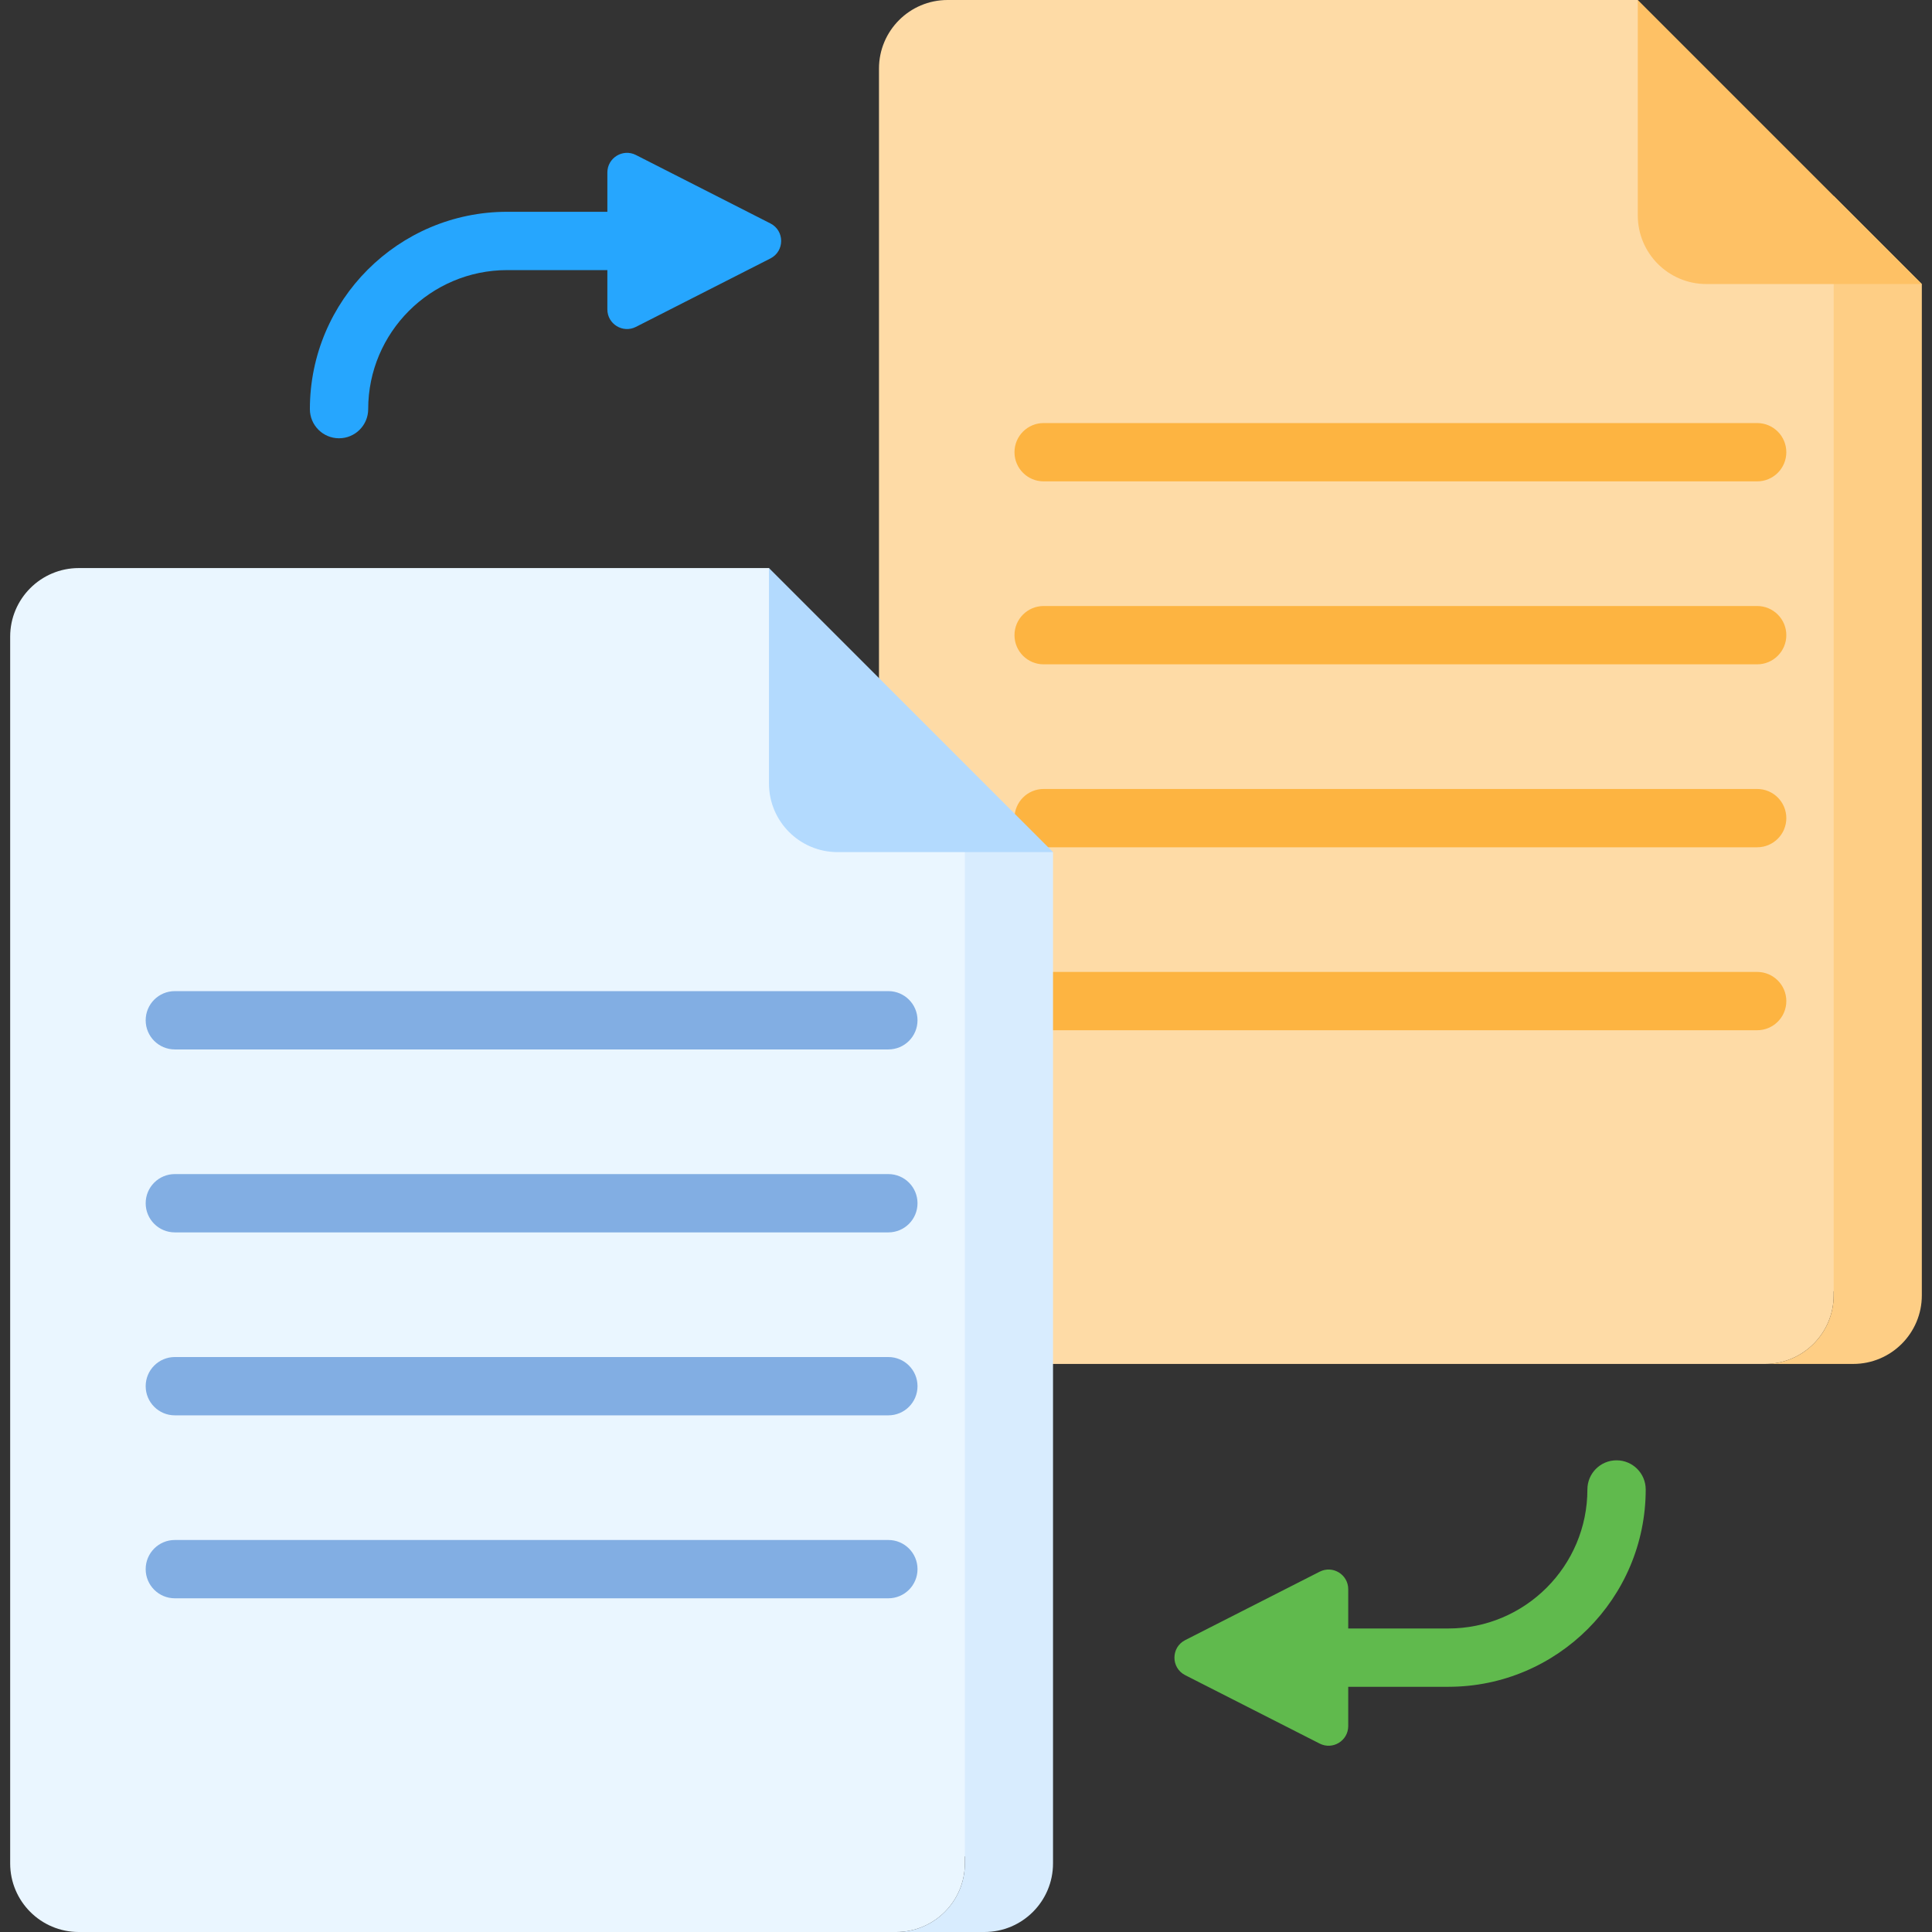 <svg id="Capa_1" enable-background="new 0 0 512 512" height="512" viewBox="0 0 512 512" width="512" xmlns="http://www.w3.org/2000/svg"><rect x="0" y="0" width="512" height="512" fill="#333333" stroke="none"/><g><g fill="#fedba6"><path d="m461.006 51.911-26.975-51.911h-182.91c-10.042 0-18.182 8.14-18.182 18.182v325.093c0 10.042 8.14 18.182 18.182 18.182h240.001c10.042 0 18.182-8.14 18.182-18.182 0 10.042-8.14 18.182-18.182 18.182h-23.362c10.042 0 18.182-8.14 18.182-18.182v-1.083h14.21v-266.919z"/><path d=""/></g><g><g><path d="m465.668 127.567h-189.093c-4.267 0-7.726-3.459-7.726-7.726 0-4.268 3.459-7.726 7.726-7.726h189.092c4.267 0 7.726 3.459 7.726 7.726.001 4.268-3.458 7.726-7.725 7.726z" fill="#fdb441"/></g><g><path d="m465.668 176.053h-189.093c-4.267 0-7.726-3.459-7.726-7.726s3.459-7.726 7.726-7.726h189.092c4.267 0 7.726 3.459 7.726 7.726s-3.458 7.726-7.725 7.726z" fill="#fdb441"/></g><g><path d="m465.668 224.538h-189.093c-4.267 0-7.726-3.459-7.726-7.726s3.459-7.726 7.726-7.726h189.092c4.267 0 7.726 3.459 7.726 7.726s-3.458 7.726-7.725 7.726z" fill="#fdb441"/></g><g><path d="m465.668 273.023h-189.093c-4.267 0-7.726-3.459-7.726-7.726s3.459-7.726 7.726-7.726h189.092c4.267 0 7.726 3.459 7.726 7.726s-3.458 7.726-7.725 7.726z" fill="#fdb441"/></g></g><path d="m485.943 51.911v23.362 268.001c0 10.042-8.14 18.182-18.182 18.182h23.362c10.042 0 18.182-8.14 18.182-18.182v-268.001z" fill="#fece85"/><path d="m452.213 75.273h57.091l-75.273-75.273v57.091c0 10.042 8.14 18.182 18.182 18.182z" fill="#fec165"/><path d="m228.185 202.455-24.397-51.912h-182.91c-10.042 0-18.182 8.14-18.182 18.182v325.093c0 10.042 8.14 18.182 18.182 18.182h216.64c10.042 0 18.182-8.14 18.182-18.182 0-.398 0-1.022 0-1.859h13.15v-266.142z" fill="#eaf6ff"/><path d="m255.699 493.818c0 10.042-8.14 18.182-18.182 18.182h23.362c10.042 0 18.182-8.14 18.182-18.182v-268.001l-23.362-7.555z" fill="#d8ecfe"/><path d="m221.97 225.817h57.091l-75.273-75.273v57.091c0 10.041 8.14 18.182 18.182 18.182z" fill="#b3dafe"/><g><g><path d="m235.425 278.112h-189.093c-4.267 0-7.726-3.459-7.726-7.726s3.459-7.726 7.726-7.726h189.092c4.267 0 7.726 3.459 7.726 7.726s-3.458 7.726-7.725 7.726z" fill="#82aee3"/></g><g><path d="m235.425 326.597h-189.093c-4.267 0-7.726-3.459-7.726-7.726 0-4.268 3.459-7.726 7.726-7.726h189.092c4.267 0 7.726 3.459 7.726 7.726.001 4.267-3.458 7.726-7.725 7.726z" fill="#82aee3"/></g><g><path d="m235.425 375.081h-189.093c-4.267 0-7.726-3.459-7.726-7.726s3.459-7.726 7.726-7.726h189.092c4.267 0 7.726 3.459 7.726 7.726s-3.458 7.726-7.725 7.726z" fill="#82aee3"/></g><g><path d="m235.425 423.566h-189.093c-4.267 0-7.726-3.459-7.726-7.726 0-4.268 3.459-7.726 7.726-7.726h189.092c4.267 0 7.726 3.459 7.726 7.726.001 4.268-3.458 7.726-7.725 7.726z" fill="#82aee3"/></g></g><path d="m204.17 59.212-35.644-18.136c-3.464-1.763-7.568.754-7.568 4.64v10.41h-26.54c-28.836 0-52.295 23.46-52.295 52.295 0 4.268 3.459 7.726 7.726 7.726s7.726-3.459 7.726-7.726c0-20.315 16.527-36.842 36.842-36.842h26.54v10.41c0 3.887 4.104 6.403 7.568 4.64l35.644-18.136c3.795-1.93 3.795-7.35.001-9.281z" fill="#26a6fe"/><path d="m428.403 386.997c-4.267 0-7.726 3.459-7.726 7.726 0 20.315-16.527 36.842-36.842 36.842h-26.54v-10.41c0-3.887-4.104-6.403-7.568-4.641l-35.644 18.136c-3.794 1.931-3.794 7.351 0 9.281l35.644 18.136c3.464 1.763 7.568-.754 7.568-4.64v-10.41h26.54c28.836 0 52.295-23.46 52.295-52.295-.001-4.266-3.46-7.725-7.727-7.725z" fill="#60ba4d"/></g></svg>